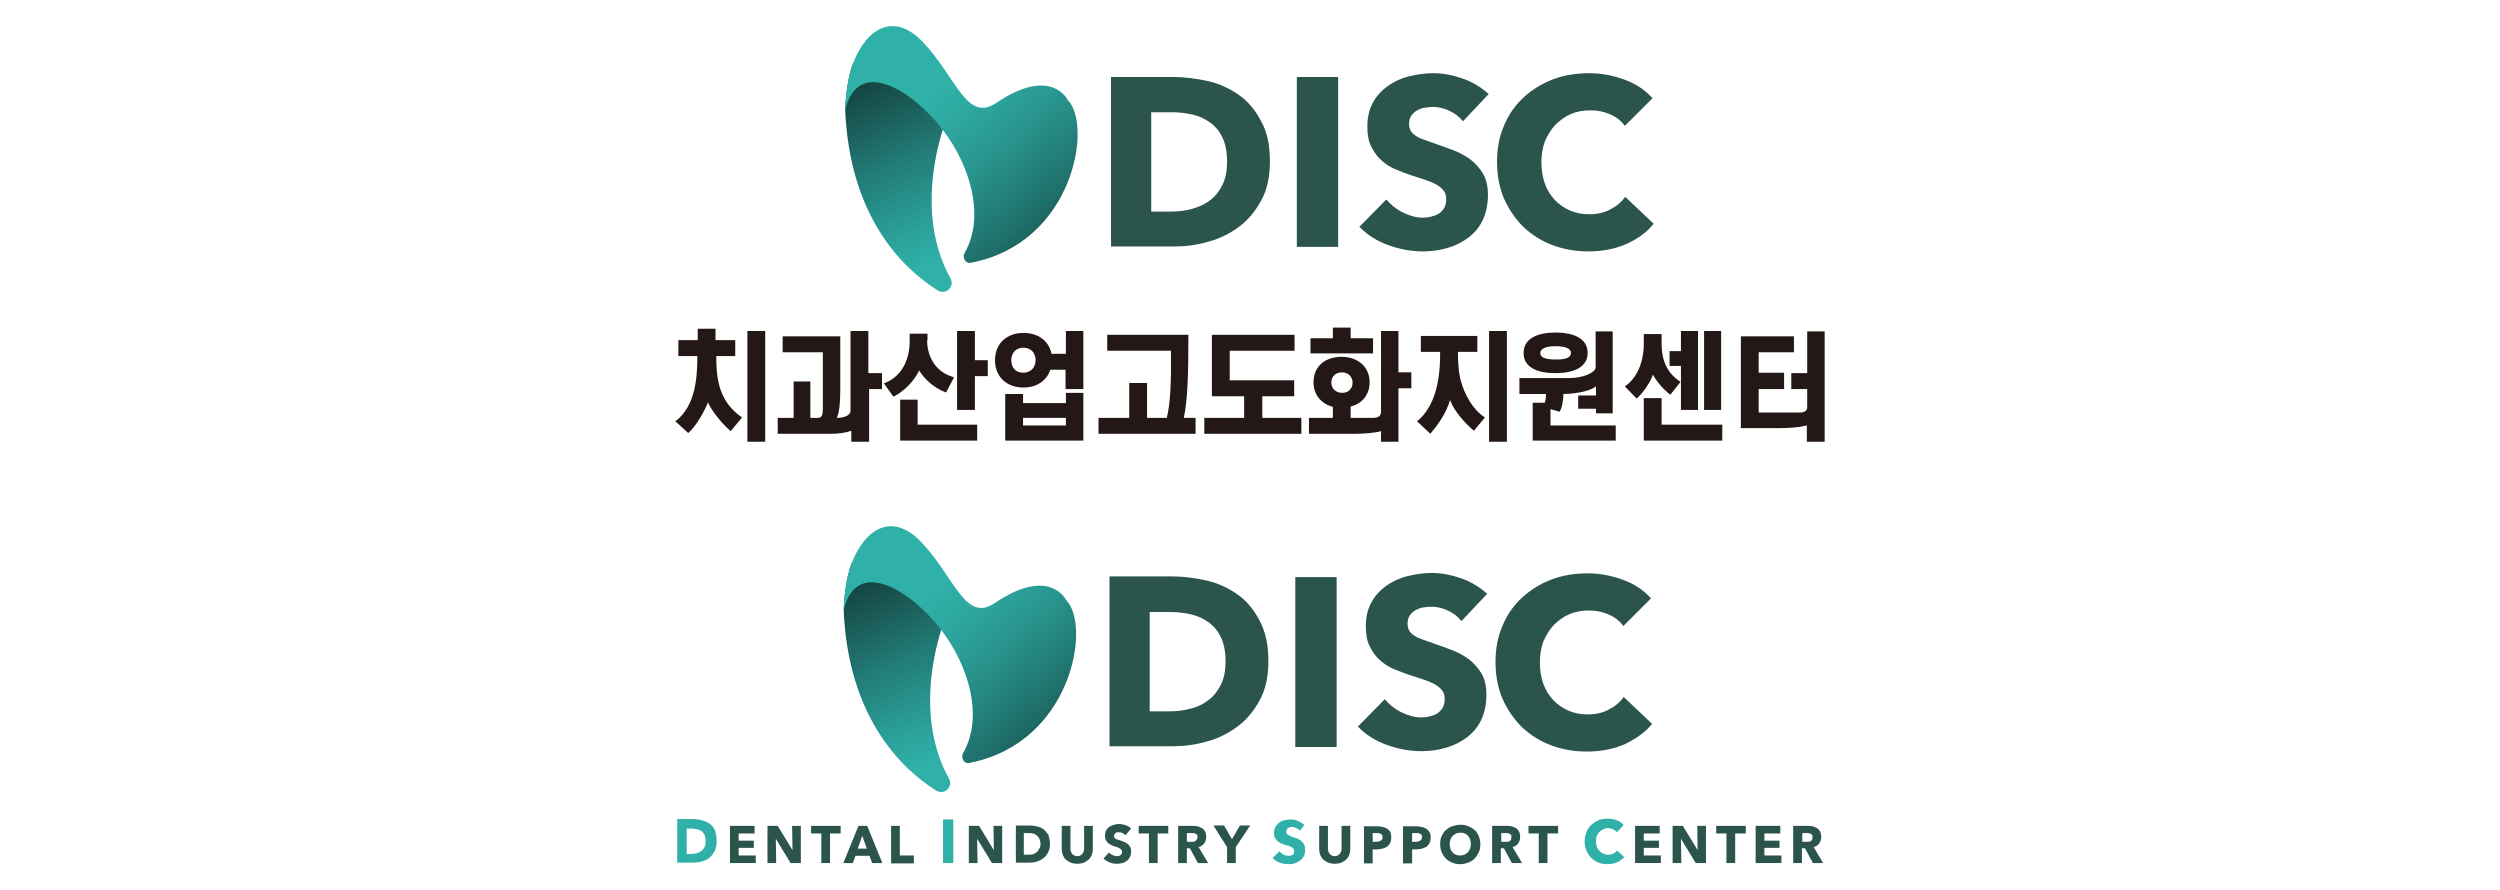 <?xml version="1.0" encoding="UTF-8"?> <!-- Generator: Adobe Illustrator 23.0.5, SVG Export Plug-In . SVG Version: 6.00 Build 0) --> <svg xmlns="http://www.w3.org/2000/svg" xmlns:xlink="http://www.w3.org/1999/xlink" version="1.1" id="레이어_1" x="0px" y="0px" viewBox="0 0 659.3 234.7" style="enable-background:new 0 0 659.3 234.7;" xml:space="preserve"> <style type="text/css"> .st0{fill:#2B544C;} .st1{fill:url(#SVGID_1_);} .st2{fill:url(#SVGID_2_);} .st3{fill:#231815;} .st4{fill:#2FB1A9;} .st5{fill:url(#SVGID_3_);} .st6{fill:url(#SVGID_4_);} </style> <g> <g> <g> <path class="st0" d="M334.9,42.6c0,3.9-0.7,7.3-2.2,10.1c-1.5,2.8-3.4,5.2-5.8,7c-2.4,1.8-5.1,3.2-8.1,4c-3,0.9-6,1.3-9.1,1.3 h-16.7V20.3h16.2c3.2,0,6.3,0.4,9.4,1.1c3.1,0.7,5.8,2,8.2,3.7c2.4,1.7,4.3,4,5.8,6.9C334.2,34.8,334.9,38.4,334.9,42.6z M323.6,42.6c0-2.5-0.4-4.6-1.2-6.3c-0.8-1.7-1.9-3-3.3-4c-1.4-1-2.9-1.7-4.7-2.1c-1.7-0.4-3.6-0.6-5.4-0.6h-5.4v26.2h5.1 c1.9,0,3.8-0.2,5.6-0.7s3.4-1.2,4.7-2.2c1.4-1,2.5-2.4,3.3-4C323.2,47.2,323.6,45.1,323.6,42.6z"></path> <path class="st0" d="M342,65.1V20.3h10.9v44.8H342z"></path> <path class="st0" d="M385.8,32c-0.9-1.2-2.1-2.1-3.6-2.8s-2.9-1-4.3-1c-0.7,0-1.4,0.1-2.2,0.2c-0.7,0.1-1.4,0.4-2,0.7 c-0.6,0.4-1.1,0.8-1.5,1.4c-0.4,0.6-0.6,1.3-0.6,2.2c0,0.8,0.2,1.4,0.5,1.9c0.3,0.5,0.8,0.9,1.4,1.3c0.6,0.4,1.3,0.7,2.2,1 c0.8,0.3,1.8,0.6,2.8,1c1.5,0.5,3.1,1.1,4.7,1.7c1.6,0.6,3.1,1.4,4.5,2.4c1.3,1,2.5,2.3,3.4,3.8c0.9,1.5,1.3,3.4,1.3,5.6 c0,2.6-0.5,4.8-1.4,6.7c-0.9,1.9-2.2,3.4-3.8,4.6c-1.6,1.2-3.4,2.1-5.5,2.7c-2.1,0.6-4.2,0.9-6.4,0.9c-3.2,0-6.3-0.6-9.3-1.7 c-3-1.1-5.5-2.7-7.5-4.8l7.1-7.2c1.1,1.3,2.5,2.5,4.3,3.4c1.8,0.9,3.6,1.4,5.3,1.4c0.8,0,1.6-0.1,2.3-0.3c0.8-0.2,1.4-0.4,2-0.8 c0.6-0.4,1-0.9,1.4-1.5c0.3-0.6,0.5-1.4,0.5-2.3c0-0.8-0.2-1.6-0.6-2.1c-0.4-0.6-1-1.1-1.8-1.6c-0.8-0.5-1.8-0.9-2.9-1.3 c-1.2-0.4-2.5-0.8-4-1.3c-1.4-0.5-2.8-1-4.2-1.6c-1.4-0.6-2.6-1.4-3.7-2.4c-1.1-1-1.9-2.2-2.6-3.6c-0.7-1.4-1-3.1-1-5.2 c0-2.5,0.5-4.6,1.5-6.4c1-1.8,2.3-3.2,4-4.4c1.6-1.1,3.5-2,5.6-2.5c2.1-0.5,4.2-0.8,6.3-0.8c2.5,0,5.1,0.5,7.7,1.4 c2.6,0.9,4.9,2.3,6.9,4.1L385.8,32z"></path> <path class="st0" d="M429,64.3c-2.9,1.3-6.3,2-10.1,2c-3.5,0-6.7-0.6-9.6-1.7c-2.9-1.1-5.5-2.8-7.6-4.8c-2.1-2.1-3.8-4.6-5.1-7.5 c-1.2-2.9-1.8-6.1-1.8-9.6c0-3.6,0.6-6.8,1.9-9.7c1.2-2.9,3-5.4,5.2-7.4c2.2-2,4.8-3.6,7.7-4.7c3-1.1,6.1-1.6,9.5-1.6 c3.2,0,6.3,0.6,9.3,1.7c3.1,1.1,5.5,2.8,7.4,4.9l-7.3,7.3c-1-1.4-2.3-2.4-4-3.1c-1.6-0.7-3.3-1-5.1-1c-1.9,0-3.6,0.3-5.2,1 c-1.6,0.7-2.9,1.7-4.1,2.9c-1.1,1.2-2,2.7-2.7,4.3c-0.6,1.7-0.9,3.5-0.9,5.5c0,2,0.3,3.9,0.9,5.6c0.6,1.7,1.5,3.1,2.6,4.3 c1.1,1.2,2.5,2.1,4,2.8c1.6,0.7,3.3,1,5.1,1c2.1,0,4-0.4,5.6-1.3c1.6-0.8,2.9-1.9,3.9-3.3l7.5,7.1C434.4,61.2,431.9,63,429,64.3z "></path> </g> <g> <linearGradient id="SVGID_1_" gradientUnits="userSpaceOnUse" x1="251.801" y1="71.942" x2="219.834" y2="-3.003"> <stop offset="5.070540e-02" style="stop-color:#2FB1A9"></stop> <stop offset="0.171" style="stop-color:#2BA29B"></stop> <stop offset="0.403" style="stop-color:#227B76"></stop> <stop offset="0.719" style="stop-color:#133D3A"></stop> <stop offset="1" style="stop-color:#040000"></stop> </linearGradient> <path class="st1" d="M247.3,76.6c-9.4-5.9-23.2-19.5-24.4-47.5v0c0.1-4.1,0.8-8.9,2-12.2c0-0.1,0.1-0.3,0.2-0.4l16.3,6.7l8.6,7.3 c0,0-0.6,1.4-1.4,3.8c-2.3,7.4-6.1,24.4,2.1,39.2C251.8,75.6,249.4,77.9,247.3,76.6L247.3,76.6z"></path> <linearGradient id="SVGID_2_" gradientUnits="userSpaceOnUse" x1="234.854" y1="9.12" x2="302.31" y2="87.059"> <stop offset="0.176" style="stop-color:#2FB1A9"></stop> <stop offset="0.268" style="stop-color:#2DA9A1"></stop> <stop offset="0.41" style="stop-color:#28938C"></stop> <stop offset="0.585" style="stop-color:#1F6F6A"></stop> <stop offset="0.786" style="stop-color:#133D3A"></stop> <stop offset="1" style="stop-color:#040000"></stop> </linearGradient> <path class="st2" d="M256,69.3c-1.4,0.3-2.3-1.4-1.6-2.6c5.5-9.7,1.4-23.1-5.8-32.5c-7.8-10.2-22.3-19.5-25.7-5.2v0 c0.1-4.1,0.8-8.9,2-12.2c0-0.1,0.1-0.3,0.2-0.4c3.5-8.9,10.6-13.3,18.2-5.4c8.9,9.3,11.6,21.5,19.5,16.1 c14.5-9.8,18.8-0.7,18.8-0.7C288.2,33,283.1,64.2,256,69.3L256,69.3z"></path> </g> </g> <g> <g> <path class="st3" d="M188.9,93.9c0,5.1,0.3,11.8,6.8,16.2l-3,3.6c-2.4-2-5.1-5.5-6-7.6c-0.8,2.2-3.2,6.4-5.2,8.1l-3.4-3.1 c5.4-4,5.8-11.8,5.8-17.2h-5v-4.2h5.1v-3h4.7v3h5.2v4.2H188.9z M201.8,87.3v29.2h-4.7V87.3H201.8z"></path> <path class="st3" d="M232.6,98.4v4.2h-3.4v13.9h-4.7v-2.9c-1.7,0.6-3.5,0.8-5.4,0.8h-14v-4.2h4.2v-9.6h4.4v9.6h2 c1.1,0,1.3-0.9,1.3-2.4V92.9h-10.6v-4.2h15.2v13.6c0,3.7-0.2,6.3-0.9,7.9c1.6,0,3.6-0.5,3.6-1.9V87.3h4.7v11.1H232.6z"></path> <path class="st3" d="M244.5,89.8c0,3.4,1.6,8.2,7.1,9.7l-2.1,4c-3.1-1.1-5.7-3.5-7.1-5.8c-1.1,2.4-3.8,5.5-6.8,6.9l-2.5-3.5 c5.5-2,6.8-7.5,6.8-11V88h4.7V89.8z M257.7,112v4.2h-20.3v-10.8h4.6v6.6H257.7z M260.5,95v4.2h-3.4v8.9h-4.7V87.3h4.7V95H260.5z"></path> <path class="st3" d="M285.7,87.3v15.3h-4.7v-5.1h-4c-1,3-3.7,4.7-7.1,4.7c-4.4,0-7.5-2.8-7.5-7.2c0-4.5,3.2-7.2,7.5-7.2 c3.8,0,6.7,2,7.4,5.5h3.8v-6H285.7z M285.7,103.6v12.6h-20.6v-12.3h4.7v2.4h11.3v-2.7H285.7z M273.1,95c0-1.7-1-3.3-3.2-3.3 c-2.2,0-3.2,1.6-3.2,3.3c0,1.8,1,3.3,3.2,3.3C272.1,98.2,273.1,96.7,273.1,95z M269.8,112.2h11.3v-2h-11.3V112.2z"></path> <path class="st3" d="M315.3,110.2v4.2h-25.6v-4.2h8.1v-9.2h4.7v9.2h5.2c1-3.7,1.2-10.2,1.1-17.7h-16.8v-4.2h21.4 c0,11-0.2,16.9-1.2,21.9H315.3z"></path> <path class="st3" d="M343.2,110.2v4.2h-25.6v-4.2h10.5v-5.7h-8.5V88.3h21.8v4.2h-17.1v7.8h17v4.2h-8.4v5.7H343.2z"></path> <path class="st3" d="M372.2,98.2v4.2h-3.4v14.1h-4.6v-2.8c-1.6,0.5-4.9,0.7-6.8,0.7h-12.2v-4.2h6.3v-2.9c-3-0.8-5.1-3.1-5.1-6.5 c0-4.3,3.2-6.7,7.4-6.7c4.1,0,7.4,2.5,7.4,6.7c0,3.4-2.1,5.7-5,6.4v3h5.9c1.5,0,2.1-0.6,2.1-1.6V87.3h4.6v10.9H372.2z M362.1,89.2v4h-16.5v-4h5.9v-2.8h4.7v2.8H362.1z M356.7,100.9c0-1.5-1.1-2.7-2.8-2.7c-1.8,0-2.8,1.2-2.8,2.7s1.1,2.7,2.9,2.7 C355.7,103.6,356.7,102.4,356.7,100.9z"></path> <path class="st3" d="M391.6,110.1l-2.9,3.5c-2.2-1.9-5-4.8-6.3-8.1c-1,3.5-3.1,6.4-5.2,8.9l-3.5-3.3c2.7-2.1,4.6-5.8,5.4-10 c0.6-2.8,0.7-5.7,0.7-8.3h-5.1v-4.2h14.9v4.2h-5.1c0,2.3,0.1,4.8,0.6,7.1C386.2,104.2,388.5,108.1,391.6,110.1z M397.4,87.3v29.2 h-4.7V87.3H397.4z"></path> <path class="st3" d="M426.1,112.2v4h-21.9v-10l3.2,0c0.3-0.9,0.3-1.6,0.3-2.3h-7v-4.2H414c3.2,0,6.6-1.3,6.8-2.7v-9.6h4.5v21.6 l-4.4,0v-1.2h-4.7v-3.5h4.7v-2.4c-2.1,1.6-6.7,2-8.6,2c0,1-0.2,3.4-1,4.7l-2.4-0.7v4.3H426.1z M418.7,93.1c0,3.7-3.6,5.3-8.5,5.3 c-4.8,0-8.4-1.5-8.4-5.3c0-3.8,3.6-5.4,8.4-5.4C415.1,87.7,418.7,89.3,418.7,93.1z M414.3,93.1c0-1.2-1.5-1.8-4.1-1.8 c-2.6,0-4,0.7-4,1.8c0,1.2,1.4,1.7,4,1.7C412.8,94.9,414.3,94.3,414.3,93.1z"></path> <path class="st3" d="M438.2,90.6c0,2.6,0.4,7.2,5,10.1l-2.7,3.4c-2.1-1.6-3.8-3.8-4.6-5.3c-0.5,1.7-2.5,4.8-4.3,6.3l-3.1-3.2 c4.1-2.8,5-8.1,5-11v-2.8h4.7V90.6z M454.2,112v4.2h-20.7V105h4.7v7H454.2z M447.8,87.3v20.8h-4.5V96.5h-3v-3.9h3v-5.3H447.8z M453.9,87.3v20.8h-4.5V87.3H453.9z"></path> <path class="st3" d="M481.2,87.3v29.2h-4.7v-4.3c-2,0.5-4.4,0.7-7,0.7h-10.4V88.7h14v4.2h-9.3v5.4h6.7v4.3h-6.7v6.2h10.8 c1,0,2-0.3,2-1.4v-4.8h-4.2v-4.2h4.2v-11H481.2z"></path> </g> </g> <g> <g> <g> <g> <g> <path class="st4" d="M189,221.8c0,1-0.2,1.9-0.5,2.6c-0.4,0.7-0.8,1.3-1.4,1.8c-0.6,0.5-1.3,0.8-2,1c-0.8,0.2-1.5,0.3-2.3,0.3 h-4.2v-11.5h4.1c0.8,0,1.6,0.1,2.3,0.3c0.8,0.2,1.5,0.5,2.1,0.9c0.6,0.4,1.1,1,1.5,1.8C188.8,219.8,189,220.7,189,221.8z M186.1,221.8c0-0.6-0.1-1.2-0.3-1.6c-0.2-0.4-0.5-0.8-0.8-1c-0.3-0.3-0.7-0.4-1.2-0.5c-0.4-0.1-0.9-0.2-1.4-0.2h-1.3v6.7h1.3 c0.5,0,1-0.1,1.4-0.2c0.4-0.1,0.8-0.3,1.2-0.6c0.3-0.3,0.6-0.6,0.8-1C186,223,186.1,222.4,186.1,221.8z"></path> <path class="st0" d="M192.5,227.6v-9.8h6.5v2h-4.2v1.9h4v1.9h-4v2h4.5v2H192.5z"></path> <path class="st0" d="M208.5,227.6l-3.9-6.4h0l0.1,6.4h-2.3v-9.8h2.7l3.9,6.4h0l-0.1-6.4h2.3v9.8H208.5z"></path> <path class="st0" d="M218.9,219.8v7.8h-2.3v-7.8h-2.7v-2h7.8v2H218.9z"></path> <path class="st0" d="M230,227.6l-0.7-1.9h-3.7l-0.7,1.9h-2.5l4-9.8h2.3l4,9.8H230z M227.4,220.4l-1.2,3.4h2.4L227.4,220.4z"></path> <path class="st0" d="M235,227.6v-9.8h2.3v7.8h3.7v2.1H235z"></path> <path class="st4" d="M248.7,227.6v-11.5h2.7v11.5H248.7z"></path> <path class="st0" d="M261.6,227.6l-3.9-6.4h0l0.1,6.4h-2.3v-9.8h2.7l3.9,6.4h0l-0.1-6.4h2.3v9.8H261.6z"></path> <path class="st0" d="M276.9,222.6c0,0.9-0.2,1.6-0.5,2.2c-0.3,0.6-0.7,1.1-1.2,1.5c-0.5,0.4-1.1,0.7-1.7,0.9 c-0.6,0.2-1.3,0.3-2,0.3h-3.6v-9.8h3.5c0.7,0,1.4,0.1,2,0.2c0.7,0.2,1.3,0.4,1.8,0.8c0.5,0.4,0.9,0.9,1.3,1.5 C276.7,220.9,276.9,221.7,276.9,222.6z M274.4,222.6c0-0.6-0.1-1-0.3-1.4c-0.2-0.4-0.4-0.7-0.7-0.9c-0.3-0.2-0.6-0.4-1-0.5 c-0.4-0.1-0.8-0.1-1.2-0.1h-1.2v5.7h1.1c0.4,0,0.8,0,1.2-0.1c0.4-0.1,0.7-0.3,1-0.5c0.3-0.2,0.5-0.5,0.7-0.9 C274.3,223.6,274.4,223.2,274.4,222.6z"></path> <path class="st0" d="M287.9,225.5c-0.2,0.5-0.5,0.9-0.8,1.2c-0.4,0.3-0.8,0.6-1.3,0.8c-0.5,0.2-1.1,0.3-1.7,0.3 c-0.6,0-1.2-0.1-1.7-0.3c-0.5-0.2-0.9-0.5-1.3-0.8c-0.4-0.3-0.6-0.8-0.8-1.2c-0.2-0.5-0.3-1-0.3-1.6v-6.1h2.3v5.9 c0,0.3,0,0.5,0.1,0.8c0.1,0.2,0.2,0.5,0.3,0.6c0.1,0.2,0.3,0.3,0.6,0.5c0.2,0.1,0.5,0.2,0.8,0.2c0.3,0,0.6-0.1,0.8-0.2 c0.2-0.1,0.4-0.3,0.6-0.5c0.1-0.2,0.2-0.4,0.3-0.6c0.1-0.2,0.1-0.5,0.1-0.8v-5.9h2.3v6.1C288.2,224.5,288.1,225,287.9,225.5z"></path> <path class="st0" d="M296.8,220.3c-0.2-0.3-0.5-0.5-0.8-0.6c-0.3-0.2-0.6-0.2-0.9-0.2c-0.2,0-0.3,0-0.5,0 c-0.2,0-0.3,0.1-0.4,0.2c-0.1,0.1-0.2,0.2-0.3,0.3c-0.1,0.1-0.1,0.3-0.1,0.5c0,0.2,0,0.3,0.1,0.4c0.1,0.1,0.2,0.2,0.3,0.3 c0.1,0.1,0.3,0.2,0.5,0.2c0.2,0.1,0.4,0.1,0.6,0.2c0.3,0.1,0.7,0.2,1,0.4c0.4,0.1,0.7,0.3,1,0.5c0.3,0.2,0.5,0.5,0.7,0.8 c0.2,0.3,0.3,0.7,0.3,1.2c0,0.6-0.1,1.1-0.3,1.5c-0.2,0.4-0.5,0.8-0.8,1s-0.7,0.5-1.2,0.6c-0.4,0.1-0.9,0.2-1.4,0.2 c-0.7,0-1.4-0.1-2-0.4c-0.6-0.2-1.2-0.6-1.6-1l1.5-1.6c0.2,0.3,0.5,0.5,0.9,0.7c0.4,0.2,0.8,0.3,1.2,0.3c0.2,0,0.3,0,0.5-0.1 c0.2,0,0.3-0.1,0.4-0.2c0.1-0.1,0.2-0.2,0.3-0.3c0.1-0.1,0.1-0.3,0.1-0.5c0-0.2,0-0.3-0.1-0.5c-0.1-0.1-0.2-0.2-0.4-0.4 c-0.2-0.1-0.4-0.2-0.6-0.3c-0.2-0.1-0.5-0.2-0.9-0.3c-0.3-0.1-0.6-0.2-0.9-0.4c-0.3-0.1-0.6-0.3-0.8-0.5 c-0.2-0.2-0.4-0.5-0.6-0.8c-0.1-0.3-0.2-0.7-0.2-1.1c0-0.5,0.1-1,0.3-1.4c0.2-0.4,0.5-0.7,0.9-1c0.4-0.2,0.8-0.4,1.2-0.5 c0.4-0.1,0.9-0.2,1.3-0.2c0.5,0,1.1,0.1,1.7,0.3c0.6,0.2,1.1,0.5,1.5,0.9L296.8,220.3z"></path> <path class="st0" d="M305.3,219.8v7.8H303v-7.8h-2.7v-2h7.8v2H305.3z"></path> <path class="st0" d="M315.9,227.6l-2.1-3.9H313v3.9h-2.3v-9.8h3.7c0.5,0,0.9,0,1.4,0.1c0.4,0.1,0.8,0.3,1.2,0.5 c0.3,0.2,0.6,0.5,0.8,0.9c0.2,0.4,0.3,0.9,0.3,1.4c0,0.7-0.2,1.2-0.5,1.7c-0.4,0.5-0.8,0.8-1.5,1l2.5,4.2H315.9z M315.8,220.8 c0-0.2,0-0.4-0.1-0.6c-0.1-0.1-0.2-0.3-0.4-0.3c-0.2-0.1-0.3-0.1-0.5-0.2c-0.2,0-0.4,0-0.5,0H313v2.3h1.1c0.2,0,0.4,0,0.6,0 c0.2,0,0.4-0.1,0.5-0.2c0.2-0.1,0.3-0.2,0.4-0.4C315.7,221.2,315.8,221,315.8,220.8z"></path> <path class="st0" d="M325.9,223.4v4.2h-2.3v-4.2l-3.6-5.7h2.8l2.1,3.6l2.1-3.6h2.7L325.9,223.4z"></path> <path class="st4" d="M342.8,219.1c-0.2-0.3-0.5-0.5-0.9-0.7c-0.4-0.2-0.7-0.3-1.1-0.3c-0.2,0-0.4,0-0.5,0s-0.4,0.1-0.5,0.2 c-0.1,0.1-0.3,0.2-0.4,0.4c-0.1,0.1-0.2,0.3-0.2,0.6c0,0.2,0,0.4,0.1,0.5c0.1,0.1,0.2,0.2,0.3,0.3c0.2,0.1,0.3,0.2,0.5,0.3 c0.2,0.1,0.4,0.2,0.7,0.3c0.4,0.1,0.8,0.3,1.2,0.4c0.4,0.2,0.8,0.4,1.1,0.6c0.3,0.3,0.6,0.6,0.8,1c0.2,0.4,0.3,0.9,0.3,1.4 c0,0.7-0.1,1.2-0.4,1.7c-0.2,0.5-0.6,0.9-1,1.2c-0.4,0.3-0.9,0.5-1.4,0.7c-0.5,0.2-1.1,0.2-1.6,0.2c-0.8,0-1.6-0.1-2.3-0.4 c-0.8-0.3-1.4-0.7-1.9-1.2l1.8-1.8c0.3,0.3,0.6,0.6,1.1,0.9c0.5,0.2,0.9,0.3,1.3,0.3c0.2,0,0.4,0,0.6-0.1 c0.2,0,0.4-0.1,0.5-0.2c0.1-0.1,0.3-0.2,0.3-0.4c0.1-0.2,0.1-0.4,0.1-0.6c0-0.2-0.1-0.4-0.2-0.6c-0.1-0.2-0.3-0.3-0.5-0.4 s-0.4-0.2-0.7-0.3c-0.3-0.1-0.6-0.2-1-0.3c-0.4-0.1-0.7-0.3-1.1-0.4c-0.3-0.2-0.7-0.4-0.9-0.6c-0.3-0.3-0.5-0.6-0.7-0.9 c-0.2-0.4-0.2-0.8-0.2-1.3c0-0.6,0.1-1.2,0.4-1.6c0.3-0.5,0.6-0.8,1-1.1c0.4-0.3,0.9-0.5,1.4-0.6c0.5-0.1,1-0.2,1.6-0.2 c0.6,0,1.3,0.1,1.9,0.4s1.2,0.6,1.7,1.1L342.8,219.1z"></path> <path class="st0" d="M355.8,225.5c-0.2,0.5-0.5,0.9-0.8,1.2c-0.4,0.3-0.8,0.6-1.3,0.8c-0.5,0.2-1.1,0.3-1.7,0.3 c-0.6,0-1.2-0.1-1.7-0.3c-0.5-0.2-0.9-0.5-1.3-0.8c-0.4-0.3-0.6-0.8-0.8-1.2c-0.2-0.5-0.3-1-0.3-1.6v-6.1h2.3v5.9 c0,0.3,0,0.5,0.1,0.8c0.1,0.2,0.2,0.5,0.3,0.6c0.1,0.2,0.3,0.3,0.6,0.5c0.2,0.1,0.5,0.2,0.8,0.2c0.3,0,0.6-0.1,0.8-0.2 c0.2-0.1,0.4-0.3,0.6-0.5c0.1-0.2,0.2-0.4,0.3-0.6c0.1-0.2,0.1-0.5,0.1-0.8v-5.9h2.3v6.1C356.1,224.5,356,225,355.8,225.5z"></path> <path class="st0" d="M366.9,220.8c0,0.6-0.1,1.1-0.3,1.5c-0.2,0.4-0.5,0.7-0.8,1c-0.4,0.2-0.8,0.4-1.2,0.5 c-0.5,0.1-0.9,0.2-1.4,0.2H362v3.7h-2.3v-9.8h3.5c0.5,0,1,0.1,1.5,0.2c0.5,0.1,0.9,0.3,1.2,0.5c0.3,0.2,0.6,0.5,0.8,0.9 C366.8,219.7,366.9,220.2,366.9,220.8z M364.6,220.8c0-0.2,0-0.4-0.1-0.6c-0.1-0.1-0.2-0.3-0.4-0.3c-0.2-0.1-0.3-0.1-0.5-0.2 c-0.2,0-0.4,0-0.6,0h-1v2.3h1c0.2,0,0.4,0,0.6-0.1c0.2,0,0.4-0.1,0.5-0.2c0.2-0.1,0.3-0.2,0.4-0.4 C364.6,221.2,364.6,221,364.6,220.8z"></path> <path class="st0" d="M377.3,220.8c0,0.6-0.1,1.1-0.3,1.5c-0.2,0.4-0.5,0.7-0.8,1c-0.4,0.2-0.8,0.4-1.2,0.5 c-0.5,0.1-0.9,0.2-1.4,0.2h-1.2v3.7H370v-9.8h3.5c0.5,0,1,0.1,1.5,0.2c0.5,0.1,0.9,0.3,1.2,0.5c0.3,0.2,0.6,0.5,0.8,0.9 C377.2,219.7,377.3,220.2,377.3,220.8z M375,220.8c0-0.2,0-0.4-0.1-0.6c-0.1-0.1-0.2-0.3-0.4-0.3c-0.2-0.1-0.3-0.1-0.5-0.2 c-0.2,0-0.4,0-0.6,0h-1v2.3h1c0.2,0,0.4,0,0.6-0.1c0.2,0,0.4-0.1,0.5-0.2c0.2-0.1,0.3-0.2,0.4-0.4 C374.9,221.2,375,221,375,220.8z"></path> <path class="st0" d="M390.4,222.6c0,0.8-0.1,1.5-0.4,2.1c-0.3,0.6-0.6,1.2-1.1,1.7c-0.5,0.5-1,0.8-1.7,1.1 c-0.6,0.2-1.3,0.4-2.1,0.4c-0.8,0-1.4-0.1-2.1-0.4c-0.6-0.2-1.2-0.6-1.7-1.1c-0.5-0.5-0.8-1-1.1-1.7c-0.3-0.6-0.4-1.4-0.4-2.1 c0-0.8,0.1-1.5,0.4-2.1c0.3-0.6,0.6-1.2,1.1-1.6c0.5-0.4,1-0.8,1.7-1c0.6-0.2,1.3-0.4,2.1-0.4c0.8,0,1.5,0.1,2.1,0.4 c0.6,0.2,1.2,0.6,1.7,1c0.5,0.4,0.8,1,1.1,1.6C390.2,221.1,390.4,221.8,390.4,222.6z M387.9,222.6c0-0.4-0.1-0.8-0.2-1.2 c-0.1-0.4-0.3-0.7-0.6-1c-0.2-0.3-0.5-0.5-0.9-0.6c-0.3-0.2-0.7-0.2-1.1-0.2c-0.4,0-0.8,0.1-1.1,0.2c-0.3,0.2-0.6,0.4-0.9,0.6 c-0.2,0.3-0.4,0.6-0.6,1c-0.1,0.4-0.2,0.8-0.2,1.2c0,0.4,0.1,0.9,0.2,1.2c0.1,0.4,0.3,0.7,0.6,1c0.2,0.3,0.5,0.5,0.9,0.6 c0.3,0.2,0.7,0.2,1.1,0.2c0.4,0,0.8-0.1,1.1-0.2c0.3-0.2,0.6-0.4,0.9-0.6c0.2-0.3,0.4-0.6,0.6-1 C387.8,223.5,387.9,223.1,387.9,222.6z"></path> <path class="st0" d="M398.7,227.6l-2.1-3.9h-0.8v3.9h-2.3v-9.8h3.7c0.5,0,0.9,0,1.4,0.1c0.4,0.1,0.8,0.3,1.2,0.5 c0.3,0.2,0.6,0.5,0.8,0.9c0.2,0.4,0.3,0.9,0.3,1.4c0,0.7-0.2,1.2-0.5,1.7c-0.4,0.5-0.8,0.8-1.5,1l2.5,4.2H398.7z M398.6,220.8 c0-0.2,0-0.4-0.1-0.6c-0.1-0.1-0.2-0.3-0.4-0.3c-0.2-0.1-0.3-0.1-0.5-0.2c-0.2,0-0.4,0-0.5,0h-1.2v2.3h1.1c0.2,0,0.4,0,0.6,0 c0.2,0,0.4-0.1,0.5-0.2c0.2-0.1,0.3-0.2,0.4-0.4C398.5,221.2,398.6,221,398.6,220.8z"></path> <path class="st0" d="M408.1,219.8v7.8h-2.3v-7.8h-2.7v-2h7.8v2H408.1z"></path> <path class="st4" d="M426.5,227.4c-0.7,0.3-1.6,0.5-2.5,0.5c-0.9,0-1.7-0.1-2.4-0.4c-0.7-0.3-1.4-0.7-1.9-1.2 c-0.5-0.5-1-1.2-1.3-1.9c-0.3-0.7-0.5-1.6-0.5-2.5c0-0.9,0.2-1.7,0.5-2.5c0.3-0.7,0.7-1.4,1.3-1.9c0.6-0.5,1.2-0.9,1.9-1.2 c0.7-0.3,1.5-0.4,2.4-0.4c0.8,0,1.6,0.1,2.3,0.4c0.8,0.3,1.4,0.7,1.9,1.3l-1.8,1.9c-0.3-0.4-0.6-0.6-1-0.8 c-0.4-0.2-0.8-0.3-1.3-0.3c-0.5,0-0.9,0.1-1.3,0.3c-0.4,0.2-0.7,0.4-1,0.7c-0.3,0.3-0.5,0.7-0.7,1.1c-0.2,0.4-0.2,0.9-0.2,1.4 c0,0.5,0.1,1,0.2,1.4c0.2,0.4,0.4,0.8,0.7,1.1c0.3,0.3,0.6,0.5,1,0.7c0.4,0.2,0.8,0.3,1.3,0.3c0.5,0,1-0.1,1.4-0.3 c0.4-0.2,0.7-0.5,1-0.8l1.9,1.8C427.8,226.6,427.2,227,426.5,227.4z"></path> <path class="st0" d="M431.2,227.6v-9.8h6.5v2h-4.2v1.9h4v1.9h-4v2h4.5v2H431.2z"></path> <path class="st0" d="M447.2,227.6l-3.9-6.4h0l0.1,6.4h-2.3v-9.8h2.7l3.9,6.4h0l-0.1-6.4h2.3v9.8H447.2z"></path> <path class="st0" d="M457.6,219.8v7.8h-2.3v-7.8h-2.7v-2h7.8v2H457.6z"></path> <path class="st0" d="M463,227.6v-9.8h6.5v2h-4.2v1.9h4v1.9h-4v2h4.5v2H463z"></path> <path class="st0" d="M478.1,227.6l-2.1-3.9h-0.8v3.9h-2.3v-9.8h3.7c0.5,0,0.9,0,1.4,0.1c0.4,0.1,0.8,0.3,1.2,0.5 c0.3,0.2,0.6,0.5,0.8,0.9c0.2,0.4,0.3,0.9,0.3,1.4c0,0.7-0.2,1.2-0.5,1.7c-0.4,0.5-0.8,0.8-1.5,1l2.5,4.2H478.1z M478,220.8 c0-0.2,0-0.4-0.1-0.6c-0.1-0.1-0.2-0.3-0.4-0.3c-0.2-0.1-0.3-0.1-0.5-0.2c-0.2,0-0.4,0-0.5,0h-1.2v2.3h1.1c0.2,0,0.4,0,0.6,0 c0.2,0,0.4-0.1,0.5-0.2c0.2-0.1,0.3-0.2,0.4-0.4C477.9,221.2,478,221,478,220.8z"></path> </g> </g> </g> <g> <path class="st0" d="M334.5,174.4c0,3.9-0.7,7.3-2.2,10.1c-1.5,2.8-3.4,5.2-5.8,7c-2.4,1.8-5.1,3.2-8.1,4c-3,0.9-6,1.3-9.1,1.3 h-16.7v-44.8h16.2c3.2,0,6.3,0.4,9.4,1.1c3.1,0.7,5.8,2,8.2,3.7c2.4,1.7,4.3,4,5.8,6.9C333.8,166.7,334.5,170.2,334.5,174.4z M323.2,174.4c0-2.5-0.4-4.6-1.2-6.3c-0.8-1.7-1.9-3-3.3-4c-1.4-1-2.9-1.7-4.7-2.1c-1.7-0.4-3.6-0.6-5.4-0.6h-5.4v26.2h5.1 c1.9,0,3.8-0.2,5.6-0.7c1.8-0.4,3.4-1.2,4.7-2.2c1.4-1,2.5-2.4,3.3-4C322.8,179,323.2,176.9,323.2,174.4z"></path> <path class="st0" d="M341.6,197v-44.8h10.9V197H341.6z"></path> <path class="st0" d="M385.4,163.8c-0.9-1.2-2.1-2.1-3.6-2.8c-1.5-0.7-2.9-1-4.3-1c-0.7,0-1.4,0.1-2.2,0.2 c-0.7,0.1-1.4,0.4-2,0.7c-0.6,0.4-1.1,0.8-1.5,1.4c-0.4,0.6-0.6,1.3-0.6,2.2c0,0.8,0.2,1.4,0.5,1.9c0.3,0.5,0.8,0.9,1.4,1.3 c0.6,0.4,1.3,0.7,2.2,1c0.8,0.3,1.8,0.6,2.8,1c1.5,0.5,3.1,1.1,4.7,1.7c1.6,0.6,3.1,1.4,4.5,2.4c1.3,1,2.5,2.3,3.4,3.8 c0.9,1.5,1.3,3.4,1.3,5.6c0,2.6-0.5,4.8-1.4,6.7c-0.9,1.9-2.2,3.4-3.8,4.6c-1.6,1.2-3.4,2.1-5.5,2.7c-2.1,0.6-4.2,0.9-6.4,0.9 c-3.2,0-6.3-0.6-9.3-1.7c-3-1.1-5.5-2.7-7.5-4.8l7.1-7.2c1.1,1.3,2.5,2.5,4.3,3.4c1.8,0.9,3.6,1.4,5.3,1.4 c0.8,0,1.6-0.1,2.3-0.3c0.8-0.2,1.4-0.4,2-0.8c0.6-0.4,1-0.9,1.4-1.5c0.3-0.6,0.5-1.4,0.5-2.3c0-0.8-0.2-1.6-0.6-2.1 c-0.4-0.6-1-1.1-1.8-1.6c-0.8-0.5-1.8-0.9-2.9-1.3c-1.2-0.4-2.5-0.8-4-1.3c-1.4-0.5-2.8-1-4.2-1.6c-1.4-0.6-2.6-1.4-3.7-2.4 c-1.1-1-1.9-2.2-2.6-3.6c-0.7-1.4-1-3.1-1-5.2c0-2.5,0.5-4.6,1.5-6.4c1-1.8,2.3-3.2,4-4.4c1.6-1.1,3.5-2,5.6-2.5 c2.1-0.5,4.2-0.8,6.3-0.8c2.5,0,5.1,0.5,7.7,1.4c2.6,0.9,4.9,2.3,6.9,4.1L385.4,163.8z"></path> <path class="st0" d="M428.6,196.2c-2.9,1.3-6.3,2-10.1,2c-3.5,0-6.7-0.6-9.6-1.7c-2.9-1.1-5.5-2.8-7.6-4.8 c-2.1-2.1-3.8-4.6-5.1-7.5c-1.2-2.9-1.8-6.1-1.8-9.6c0-3.6,0.6-6.8,1.9-9.7c1.2-2.9,3-5.4,5.2-7.4c2.2-2,4.8-3.6,7.7-4.7 c3-1.1,6.1-1.6,9.5-1.6c3.2,0,6.3,0.6,9.3,1.7c3.1,1.1,5.5,2.8,7.4,4.9l-7.3,7.3c-1-1.4-2.3-2.4-4-3.1c-1.6-0.7-3.3-1-5.1-1 c-1.9,0-3.6,0.3-5.2,1c-1.6,0.7-2.9,1.7-4.1,2.9c-1.1,1.2-2,2.7-2.7,4.3c-0.6,1.7-0.9,3.5-0.9,5.5c0,2,0.3,3.9,0.9,5.6 c0.6,1.7,1.5,3.1,2.6,4.3c1.1,1.2,2.5,2.1,4,2.8c1.6,0.7,3.3,1,5.1,1c2.1,0,4-0.4,5.6-1.3c1.6-0.8,2.9-1.9,3.9-3.3l7.5,7.1 C434,193,431.5,194.8,428.6,196.2z"></path> </g> </g> <g> <linearGradient id="SVGID_3_" gradientUnits="userSpaceOnUse" x1="251.401" y1="203.8" x2="219.434" y2="128.855"> <stop offset="5.070540e-02" style="stop-color:#2FB1A9"></stop> <stop offset="0.171" style="stop-color:#2BA29B"></stop> <stop offset="0.403" style="stop-color:#227B76"></stop> <stop offset="0.719" style="stop-color:#133D3A"></stop> <stop offset="1" style="stop-color:#040000"></stop> </linearGradient> <path class="st5" d="M246.9,208.5c-9.4-5.9-23.2-19.5-24.4-47.5v0c0.1-4.1,0.8-8.9,2-12.2c0-0.1,0.1-0.3,0.2-0.4l16.3,6.7 l8.6,7.3c0,0-0.6,1.4-1.4,3.8c-2.3,7.4-6.1,24.4,2.1,39.2C251.4,207.5,249,209.8,246.9,208.5L246.9,208.5z"></path> <linearGradient id="SVGID_4_" gradientUnits="userSpaceOnUse" x1="234.454" y1="140.979" x2="301.91" y2="218.917"> <stop offset="0.176" style="stop-color:#2FB1A9"></stop> <stop offset="0.268" style="stop-color:#2DA9A1"></stop> <stop offset="0.41" style="stop-color:#28938C"></stop> <stop offset="0.585" style="stop-color:#1F6F6A"></stop> <stop offset="0.786" style="stop-color:#133D3A"></stop> <stop offset="1" style="stop-color:#040000"></stop> </linearGradient> <path class="st6" d="M255.6,201.2c-1.4,0.3-2.3-1.4-1.6-2.6c5.5-9.7,1.4-23.1-5.8-32.5c-7.8-10.2-22.3-19.5-25.7-5.2v0 c0.1-4.1,0.8-8.9,2-12.2c0-0.1,0.1-0.3,0.2-0.4c3.5-8.9,10.6-13.3,18.2-5.4c8.9,9.3,11.6,21.5,19.5,16.1 c14.5-9.8,18.8-0.7,18.8-0.7C287.8,164.9,282.7,196,255.6,201.2L255.6,201.2z"></path> </g> </g> </g> </svg> 